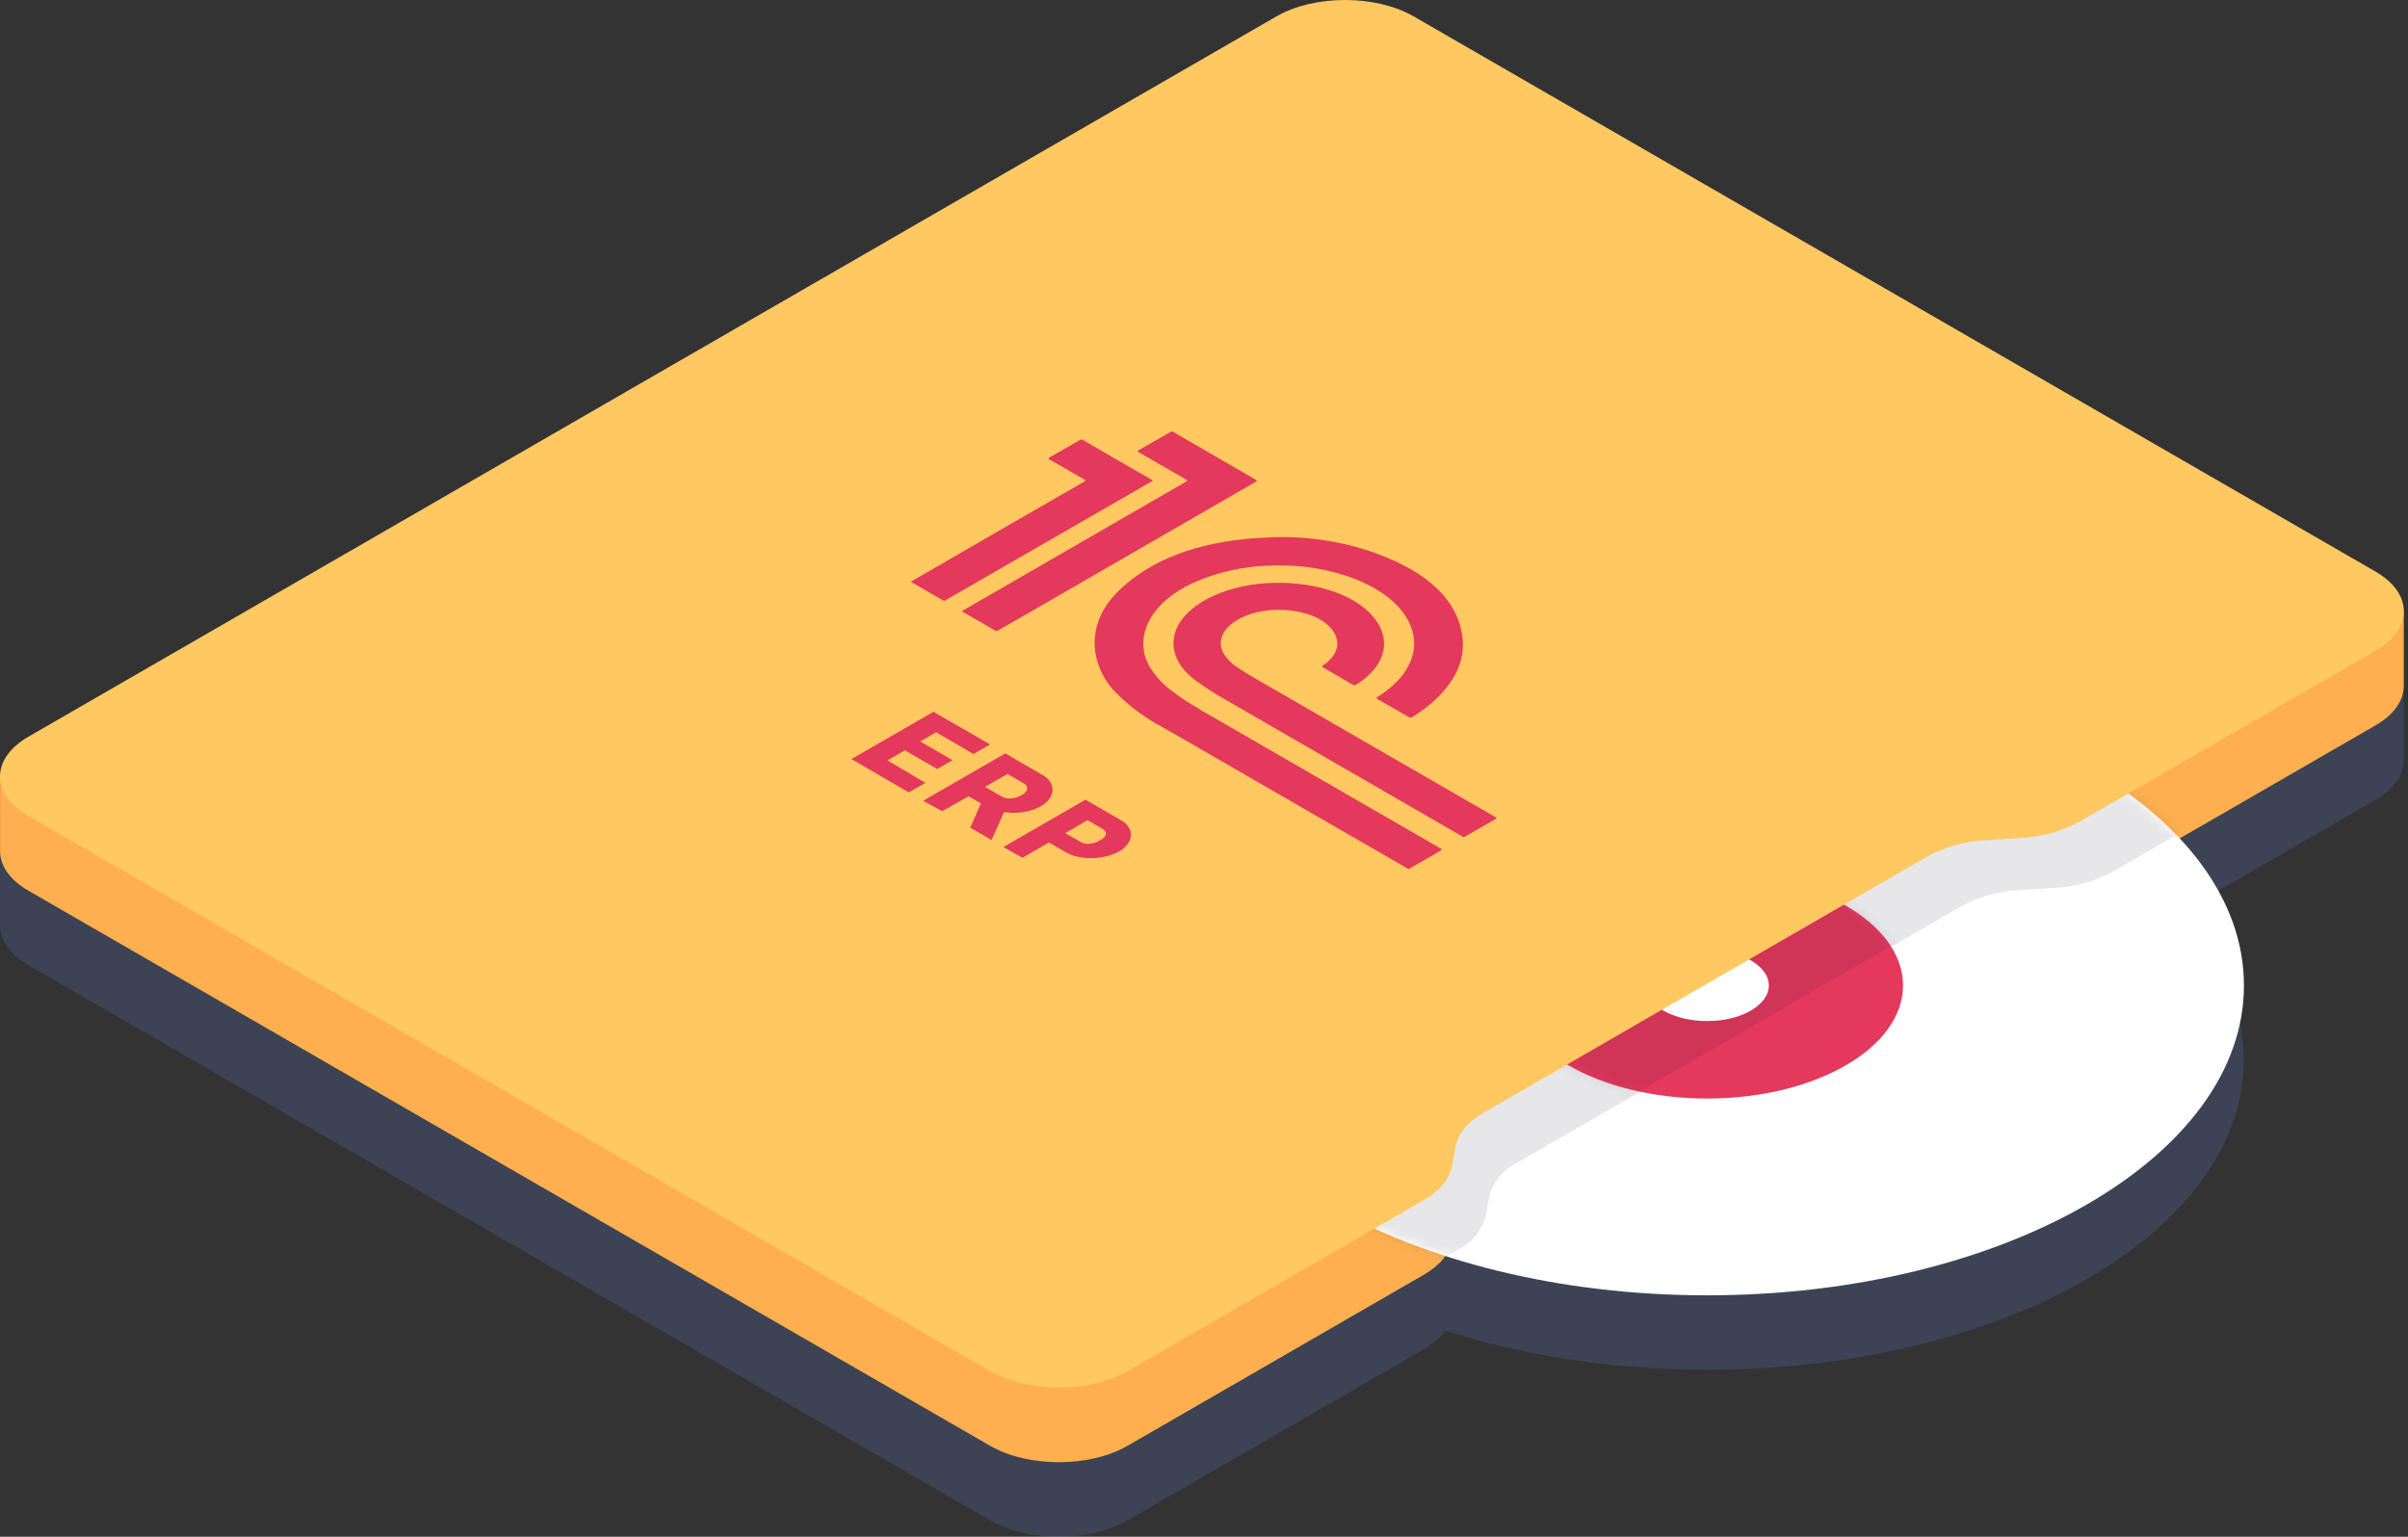 <svg width="235" height="150" viewBox="0 0 235 150" fill="none" xmlns="http://www.w3.org/2000/svg">
    <rect x="0" y="0" width="235" height="150" fill="#333333" stroke="none"/>
    <path opacity="0.2" d="M229.697 66.931V69.115L137.981 16.16C134.276 14.02 128.271 14.02 124.565 16.16L4.904 85.246V83.025H0.006V90.356C0.006 91.753 0.937 93.15 2.779 94.213L96.621 148.391C100.326 150.532 106.331 150.532 110.044 148.391L138.963 131.693C139.784 131.244 140.497 130.62 141.052 129.866C160.997 136.308 186.692 134.641 203.652 124.851C220.394 115.17 223.429 100.568 212.722 89.111L231.815 78.083C233.635 77.035 234.559 75.666 234.588 74.29V66.931H229.697Z" fill="#6184D8"/>
    <path d="M229.697 59.658V61.842L137.981 8.886C134.276 6.746 128.271 6.746 124.565 8.886L4.904 77.972V75.752H0.006V83.082C0.006 84.48 0.937 85.877 2.779 86.94L96.621 141.118C100.326 143.258 106.331 143.258 110.044 141.118L138.963 124.42C140.492 123.539 141.453 122.389 141.686 121.151L142.071 119.164C142.304 117.927 143.265 116.777 144.793 115.896L188.126 90.87C189.874 89.934 191.809 89.4 193.789 89.305L197.232 89.08C199.21 88.987 201.143 88.452 202.888 87.515L231.815 70.81C233.635 69.761 234.559 68.393 234.588 67.017V59.658H229.697Z" fill="#FFAF50"/>
    <path d="M166.602 126.434C195.535 126.434 218.99 112.893 218.99 96.19C218.99 79.486 195.535 65.945 166.602 65.945C137.67 65.945 114.215 79.486 114.215 96.19C114.215 112.893 137.67 126.434 166.602 126.434Z" fill="white"/>
    <mask id="mask0_5734_4293" style="mask-type:luminance" maskUnits="userSpaceOnUse" x="114" y="65" width="105" height="62">
        <path d="M166.611 126.434C195.543 126.434 218.998 112.893 218.998 96.19C218.998 79.486 195.543 65.945 166.611 65.945C137.678 65.945 114.223 79.486 114.223 96.19C114.223 112.893 137.678 126.434 166.611 126.434Z" fill="white"/>
    </mask>
    <g mask="url(#mask0_5734_4293)">
        <path d="M206.18 85.088L235.107 68.389C238.812 66.249 238.812 62.784 235.107 60.644L141.266 6.459C137.561 4.326 131.556 4.326 127.851 6.459L6.072 76.768C2.367 78.908 2.367 82.38 6.072 84.52L99.913 138.698C103.619 140.838 109.631 140.838 113.336 138.698L142.263 121.993C142.924 121.675 143.509 121.219 143.978 120.655C144.446 120.091 144.787 119.432 144.978 118.724L145.364 116.744C145.555 116.036 145.898 115.377 146.367 114.813C146.837 114.249 147.424 113.792 148.086 113.476L191.419 88.451C193.165 87.509 195.1 86.971 197.081 86.878L200.525 86.66C202.504 86.568 204.437 86.031 206.18 85.088Z" fill="#0B0D23" fill-opacity="0.1"/>
    </g>
    <path d="M166.603 107.226C177.16 107.226 185.718 102.286 185.718 96.191C185.718 90.097 177.16 85.156 166.603 85.156C156.046 85.156 147.488 90.097 147.488 96.191C147.488 102.286 156.046 107.226 166.603 107.226Z" fill="#E5385D"/>
    <mask id="mask1_5734_4293" style="mask-type:luminance" maskUnits="userSpaceOnUse" x="147" y="85" width="39" height="23">
        <path d="M166.611 107.226C177.168 107.226 185.725 102.286 185.725 96.191C185.725 90.097 177.168 85.156 166.611 85.156C156.054 85.156 147.496 90.097 147.496 96.191C147.496 102.286 156.054 107.226 166.611 107.226Z" fill="white"/>
    </mask>
    <g mask="url(#mask1_5734_4293)">
        <path d="M208.444 83.752L237.365 67.053C241.077 64.913 241.077 61.449 237.365 59.309L143.508 5.123C139.803 2.99 133.79 2.99 130.085 5.123L8.306 75.432C4.601 77.572 4.601 81.044 8.306 83.184L102.148 137.362C105.853 139.502 111.866 139.502 115.571 137.362L144.498 120.62C145.159 120.303 145.744 119.847 146.213 119.283C146.681 118.719 147.022 118.06 147.213 117.352L147.599 115.372C147.79 114.663 148.133 114.004 148.602 113.44C149.072 112.876 149.659 112.42 150.321 112.104L193.661 87.078C195.404 86.135 197.337 85.598 199.316 85.506L202.76 85.288C204.746 85.209 206.689 84.684 208.444 83.752Z" fill="#0B0D23" fill-opacity="0.1"/>
    </g>
    <path d="M166.602 99.663C169.926 99.663 172.622 98.109 172.622 96.191C172.622 94.273 169.926 92.719 166.602 92.719C163.277 92.719 160.582 94.273 160.582 96.191C160.582 98.109 163.277 99.663 166.602 99.663Z" fill="white"/>
    <path d="M202.888 80.234L231.815 63.528C235.52 61.388 235.52 57.923 231.815 55.783L137.973 1.605C134.268 -0.535 128.263 -0.535 124.558 1.605L2.779 71.906C-0.926 74.046 -0.926 77.511 2.779 79.651L96.621 133.829C100.326 135.969 106.331 135.969 110.043 133.829L138.963 117.131C140.491 116.25 141.452 115.101 141.685 113.863L142.071 111.876C142.304 110.638 143.265 109.488 144.793 108.607L188.126 83.582C189.874 82.646 191.809 82.111 193.789 82.017L197.232 81.791C199.21 81.701 201.142 81.168 202.888 80.234Z" fill="#FFC861"/>
    <path d="M113.072 70.77L112.824 70.632L112.577 70.486C111.286 69.714 110.093 68.787 109.025 67.728C107.89 66.646 107.141 65.222 106.892 63.673C106.572 61.329 107.445 59.146 109.694 57.18C112.992 54.269 117.702 52.711 123.634 52.464C127.238 52.264 130.846 52.783 134.247 53.992C139.342 55.848 142.173 58.534 142.698 61.999C143.076 64.438 141.97 66.687 139.612 68.71C139.052 69.178 138.458 69.603 137.835 69.984C137.784 70.025 137.72 70.048 137.653 70.048C137.587 70.048 137.523 70.025 137.471 69.984C136.467 69.395 135.448 68.812 134.429 68.23C134.291 68.15 134.305 68.106 134.429 68.026C138.294 65.624 139.102 62.152 136.481 59.248C134.086 56.598 129.013 54.975 123.845 55.208C121.275 55.281 118.745 55.86 116.398 56.911C112.337 58.804 110.575 62.108 112.14 64.984C112.718 65.961 113.491 66.809 114.411 67.473C115.213 68.095 116.062 68.653 116.951 69.14C117.216 69.329 117.494 69.499 117.782 69.649L140.478 82.752C140.776 82.919 140.776 82.919 140.478 83.101L137.464 84.833L137.173 84.666L114.251 71.433L113.974 71.287L113.531 71.025L113.072 70.77Z" fill="#E5385D"/>
    <path d="M146.089 79.866L142.857 81.722L142.624 81.598L119.768 68.394C118.637 67.769 117.55 67.069 116.514 66.298C113.959 64.325 113.85 61.501 116.281 59.477C118.836 57.359 123.247 56.427 127.542 57.097C134.093 58.123 137.107 62.542 133.584 65.883C133.204 66.244 132.786 66.563 132.339 66.836C132.295 66.874 132.24 66.894 132.182 66.894C132.125 66.894 132.07 66.874 132.026 66.836L129.114 65.147C128.998 65.075 128.983 65.038 129.114 64.958C130.84 63.779 130.977 62.192 129.471 60.911C127.76 59.455 124.106 59.084 121.616 60.088C119.586 60.918 118.705 62.272 119.345 63.67C119.699 64.281 120.199 64.794 120.801 65.162C121.456 65.621 122.192 66.043 122.919 66.465L145.841 79.698L146.089 79.866Z" fill="#E5385D"/>
    <path d="M97.248 61.621L93.856 59.67L94.11 59.51L115.664 47.062C115.933 46.91 115.933 46.91 115.664 46.757C114.164 45.891 112.664 45.017 111.157 44.158C111.005 44.071 110.983 44.02 111.157 43.925L114.171 42.193C114.225 42.149 114.292 42.125 114.361 42.125C114.43 42.125 114.496 42.149 114.55 42.193C117.214 43.741 119.883 45.284 122.557 46.822C122.753 46.939 122.637 46.982 122.506 47.055L100.341 59.852L97.248 61.621Z" fill="#E5385D"/>
    <path d="M92.136 58.668L88.883 56.783L97.341 51.891L105.792 47.022C105.953 46.927 105.96 46.876 105.792 46.782C104.679 46.148 103.572 45.5 102.451 44.867C102.291 44.773 102.291 44.722 102.451 44.634C103.426 44.081 104.38 43.528 105.362 42.967C105.413 42.928 105.476 42.906 105.541 42.906C105.605 42.906 105.668 42.928 105.719 42.967C107.903 44.256 110.145 45.529 112.365 46.811C112.481 46.876 112.54 46.913 112.365 47.007C105.625 50.889 98.889 54.772 92.158 58.654L92.136 58.668Z" fill="#E5385D"/>
    <path d="M90.311 76.406L88.688 77.345L83.09 74.091L91.097 69.477L96.621 72.665L94.999 73.596L91.359 71.478L89.809 72.374L92.96 74.201L91.461 75.06L88.309 73.24L86.606 74.222L90.311 76.406Z" fill="#E5385D"/>
    <path d="M90.092 78.161L98.099 73.539L101.702 75.621C102.03 75.789 102.308 76.04 102.51 76.349C102.662 76.597 102.733 76.888 102.714 77.179C102.689 77.478 102.577 77.764 102.393 78.001C102.184 78.279 101.919 78.51 101.615 78.678C101.358 78.825 101.087 78.947 100.806 79.042C100.512 79.138 100.21 79.211 99.904 79.26C99.586 79.316 99.265 79.343 98.943 79.34C98.624 79.339 98.305 79.313 97.989 79.26L96.767 81.997L94.685 80.789L95.733 78.416L94.525 77.725L91.948 79.18L90.092 78.161ZM96.133 76.807L97.822 77.782C98.092 77.917 98.397 77.968 98.696 77.928C99.058 77.899 99.407 77.789 99.722 77.608C100.056 77.419 100.224 77.215 100.246 76.997C100.253 76.891 100.228 76.787 100.175 76.696C100.122 76.605 100.043 76.532 99.948 76.487L98.317 75.548L96.133 76.807Z" fill="#E5385D"/>
    <path d="M97.924 82.677L105.931 78.055L109.345 80.027C109.676 80.194 109.958 80.445 110.16 80.755C110.32 81.004 110.391 81.298 110.364 81.592C110.334 81.887 110.221 82.168 110.036 82.4C109.826 82.679 109.561 82.912 109.258 83.084C108.881 83.297 108.477 83.456 108.056 83.557C107.604 83.674 107.141 83.742 106.674 83.761C106.2 83.781 105.725 83.742 105.261 83.645C104.813 83.56 104.382 83.4 103.987 83.172L102.364 82.233L99.788 83.725L97.924 82.677ZM103.958 81.323L105.472 82.189C105.73 82.329 106.025 82.387 106.317 82.356C106.691 82.326 107.052 82.21 107.372 82.014C107.528 81.936 107.666 81.827 107.78 81.694C107.859 81.61 107.91 81.503 107.925 81.388C107.933 81.288 107.902 81.189 107.838 81.112C107.771 81.02 107.684 80.945 107.584 80.894L106.128 80.056L103.958 81.323Z" fill="#E5385D"/>
</svg>
